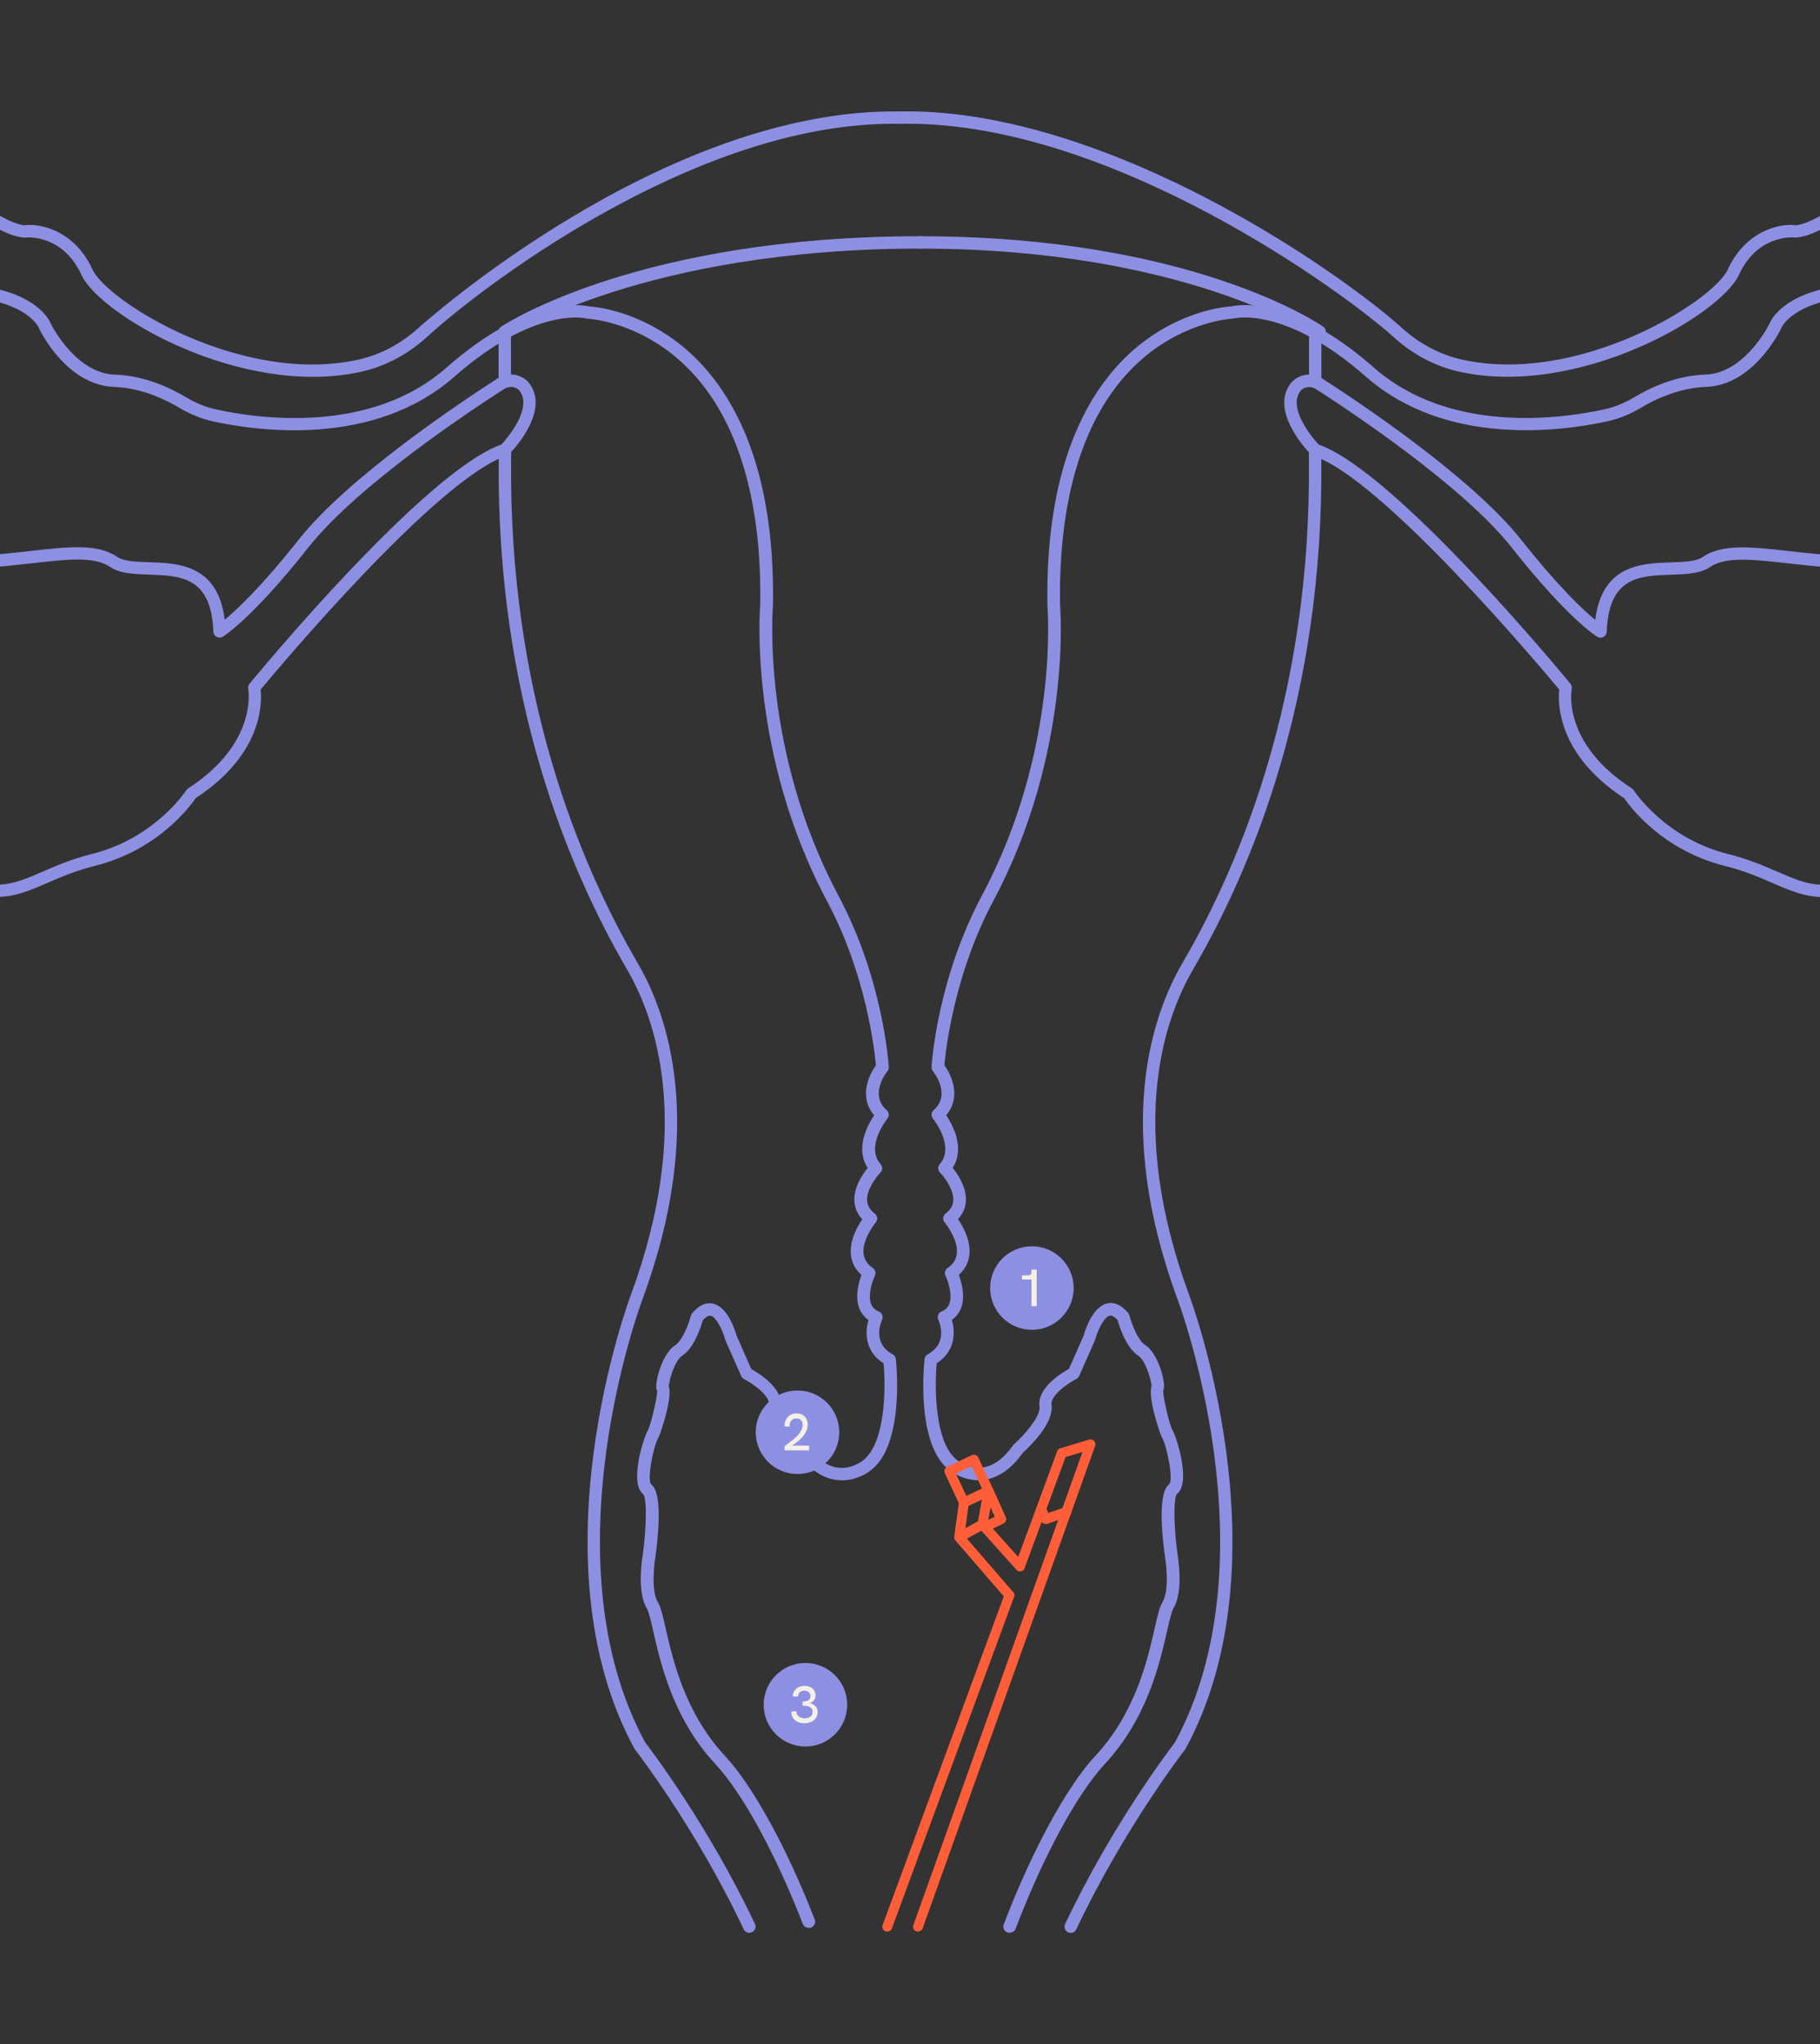 <?xml version="1.0" encoding="UTF-8"?>
<svg id="zahlen" xmlns="http://www.w3.org/2000/svg" xmlns:xlink="http://www.w3.org/1999/xlink" viewBox="0 0 374 420">
  <rect x="0" y="0" width="374" height="420" fill="#333333" stroke="none"/>
  <defs>
    <style>
      .cls-1 {
        fill: none;
      }

      .cls-2 {
        fill: url(#Unbenannter_Verlauf_51-10);
      }

      .cls-3 {
        fill: #f5efe7;
      }

      .cls-4 {
        clip-path: url(#clippath-1);
      }

      .cls-5 {
        clip-path: url(#clippath-3);
      }

      .cls-6 {
        clip-path: url(#clippath-2);
      }

      .cls-7 {
        fill: #ff5e38;
      }

      .cls-8 {
        fill: #8d90e2;
      }

      .cls-9 {
        fill: url(#Unbenannter_Verlauf_51-2);
      }

      .cls-10 {
        fill: url(#Unbenannter_Verlauf_51-4);
      }

      .cls-11 {
        fill: url(#Unbenannter_Verlauf_51-3);
      }

      .cls-12 {
        fill: url(#Unbenannter_Verlauf_51-6);
      }

      .cls-13 {
        fill: url(#Unbenannter_Verlauf_51-9);
      }

      .cls-14 {
        fill: url(#Unbenannter_Verlauf_51-5);
      }

      .cls-15 {
        fill: url(#Unbenannter_Verlauf_51-8);
      }

      .cls-16 {
        fill: url(#Unbenannter_Verlauf_51-7);
      }

      .cls-17 {
        fill: url(#Unbenannter_Verlauf_51);
      }

      .cls-18 {
        clip-path: url(#clippath);
      }
    </style>
    <clipPath id="clippath">
      <rect class="cls-1" y="16.06" width="374" height="384"/>
    </clipPath>
    <linearGradient id="Unbenannter_Verlauf_51" data-name="Unbenannter Verlauf 51" x1="-43.57" y1="130.62" x2="110.1" y2="130.62" gradientUnits="userSpaceOnUse">
      <stop offset="0" stop-color="#8d90e2"/>
      <stop offset="1" stop-color="#8d90e2"/>
    </linearGradient>
    <linearGradient id="Unbenannter_Verlauf_51-2" data-name="Unbenannter Verlauf 51" x1="102.47" y1="244.13" x2="155.24" y2="244.13" xlink:href="#Unbenannter_Verlauf_51"/>
    <linearGradient id="Unbenannter_Verlauf_51-3" data-name="Unbenannter Verlauf 51" x1="-96.5" y1="209.48" x2="186.4" y2="209.48" xlink:href="#Unbenannter_Verlauf_51"/>
    <linearGradient id="Unbenannter_Verlauf_51-4" data-name="Unbenannter Verlauf 51" x1="102.46" y1="73.19" x2="105" y2="73.19" xlink:href="#Unbenannter_Verlauf_51"/>
    <linearGradient id="Unbenannter_Verlauf_51-5" data-name="Unbenannter Verlauf 51" x1="-6896.75" y1="130.62" x2="-6743.09" y2="130.62" gradientTransform="translate(-6479.19) rotate(-180) scale(1 -1)" xlink:href="#Unbenannter_Verlauf_51"/>
    <linearGradient id="Unbenannter_Verlauf_51-6" data-name="Unbenannter Verlauf 51" x1="-6750.72" y1="244.13" x2="-6697.94" y2="244.13" gradientTransform="translate(-6479.19) rotate(-180) scale(1 -1)" xlink:href="#Unbenannter_Verlauf_51"/>
    <linearGradient id="Unbenannter_Verlauf_51-7" data-name="Unbenannter Verlauf 51" x1="-6949.69" y1="210" x2="-6663.05" y2="210" gradientTransform="translate(-6479.19) rotate(-180) scale(1 -1)" xlink:href="#Unbenannter_Verlauf_51"/>
    <linearGradient id="Unbenannter_Verlauf_51-8" data-name="Unbenannter Verlauf 51" x1="-6750.72" y1="73.19" x2="-6748.19" y2="73.19" gradientTransform="translate(-6479.19) rotate(-180) scale(1 -1)" xlink:href="#Unbenannter_Verlauf_51"/>
    <linearGradient id="Unbenannter_Verlauf_51-9" data-name="Unbenannter Verlauf 51" x1="102.46" y1="58.98" x2="190.48" y2="58.98" xlink:href="#Unbenannter_Verlauf_51"/>
    <linearGradient id="Unbenannter_Verlauf_51-10" data-name="Unbenannter Verlauf 51" x1="-6654.94" y1="58.98" x2="-6570.42" y2="58.98" gradientTransform="translate(-6382.48) rotate(-180) scale(1 -1)" xlink:href="#Unbenannter_Verlauf_51"/>
    <clipPath id="clippath-1">
      <path class="cls-1" d="M172.46,294.25c0,4.74-3.84,8.58-8.58,8.58s-8.58-3.84-8.58-8.58,3.84-8.58,8.58-8.58h0c4.74,0,8.58,3.84,8.58,8.58"/>
    </clipPath>
    <clipPath id="clippath-2">
      <path class="cls-1" d="M220.63,264.62c0,4.74-3.84,8.58-8.58,8.58s-8.58-3.84-8.58-8.58,3.84-8.58,8.58-8.58h0c4.74,0,8.58,3.84,8.58,8.58"/>
    </clipPath>
    <clipPath id="clippath-3">
      <path class="cls-1" d="M174.09,350.23c0,4.74-3.84,8.58-8.58,8.58s-8.58-3.84-8.58-8.58,3.84-8.58,8.58-8.58h0c4.74,0,8.58,3.84,8.58,8.58"/>
    </clipPath>
  </defs>
  <g class="cls-18">
    <g>
      <g>
        <path class="cls-17" d="M-.58,184.29c-3.02,0-6.47-.89-10.99-3.26-3.03.41-20.33,2.24-26.37-8.16-6.11-10.52-7.49-22.13-2.96-24.85.7-.42,1.31-2.77,1.84-4.84,1.39-5.37,3.48-13.49,12.1-15.71,5.11-1.31,7-3.87,9.01-6.58,2.38-3.21,4.83-6.52,12.35-6.72,4.29-.11,8.4-.58,12.02-.99,7.62-.86,13.63-1.54,17.63,1.21,1.37.94,3.87,1.03,6.51,1.11,6.06.2,14.22.47,15.61,11.82,2.45-2.01,7.5-6.71,15.19-16.43,10.31-13.03,33.89-28.65,40.87-33.13,2.21-1.42,5.12-.94,6.61,1.1,4.26,5.81-3.87,14.11-4.22,14.46-.14.14-.32.25-.51.31-14.09,4.56-46.78,43.49-50.55,48.03.29,2.69.46,13.3-13.34,22.3-1.11,1.64-7.74,10.68-20.67,13.91-3.99,1-7.07,2.33-9.79,3.51-3.6,1.56-6.67,2.89-10.36,2.89ZM-11.34,178.44c.21,0,.42.05.6.15,9.21,4.94,13.09,3.26,19.51.48,2.81-1.22,6-2.6,10.19-3.65,12.91-3.23,19.24-12.95,19.3-13.05.1-.15.23-.29.38-.39,14.41-9.29,12.39-20.34,12.37-20.45-.07-.37.02-.76.26-1.05,1.47-1.79,36.03-43.65,51.77-49.16,1.1-1.2,6.43-7.35,3.78-10.96-.69-.94-2.12-1.15-3.2-.46-6.9,4.42-30.19,19.84-40.25,32.57-11.65,14.73-17.38,18.2-17.61,18.35-.39.23-.86.23-1.25.02-.39-.21-.64-.62-.66-1.07-.43-11.29-6.7-11.5-13.35-11.73-3.03-.1-5.89-.2-7.86-1.56-3.22-2.22-8.82-1.58-15.91-.78-3.67.42-7.84.89-12.24,1-6.28.16-8.09,2.61-10.38,5.7-2.08,2.81-4.44,5.99-10.42,7.53-7.16,1.84-8.89,8.52-10.27,13.88-.78,3.03-1.4,5.42-2.99,6.38-2.18,1.31-2.39,10.66,3.84,21.4,5.61,9.66,24.02,6.89,24.21,6.86.07-.01.13-.02.2-.02Z"/>
        <path class="cls-9" d="M153.98,397.09c-.48,0-.93-.27-1.15-.73-9.87-20.89-22.21-36.75-22.33-36.91-.04-.06-.08-.11-.12-.18-21.12-38.83-.96-92.67-.75-93.21,12.9-34.93,5.04-56.92-.79-66.92-12.27-21.03-26.8-56.22-26.35-104.47,0-1.05.02-1.8,0-2.2-.03-.7.51-1.29,1.21-1.33.72-.02,1.29.51,1.33,1.21.02.43.01,1.22,0,2.34-.44,47.67,13.9,82.42,26.01,103.17,6.06,10.38,14.24,33.16.98,69.09-.21.54-19.92,53.23.56,91.02,1,1.3,12.94,16.95,22.56,37.3.3.63.03,1.39-.6,1.69-.17.08-.36.12-.54.12Z"/>
        <path class="cls-11" d="M166.14,396.05c-.51,0-.99-.31-1.18-.81-5.53-14.3-12.4-26.87-17.94-32.81-8.69-9.33-11.26-20.63-12.8-27.38-.48-2.13-.9-3.97-1.3-4.61-2.06-3.37-.98-10.14-.85-10.9.81-5.81.86-11.71.12-12.57-2.99-2.24.15-11.84.91-13.05.58-.94,1.94-6.68,1.95-8.14-.21-.4-.21-.83-.2-1.02.01-1.77,1.37-6.76,3.92-8.41,1.42-.91,2.72-4.2,3.2-6.05.05-.18.13-.35.26-.5,1.37-1.63,2.81-2.3,4.29-1.97,3.03.67,4.52,5.42,4.85,6.6l3.02,6.83c1.59.88,6.61,3.99,6.05,7.73-.28,1.88,2.87,5.64,5.2,7.7.07.07.14.14.2.22,1.89,2.71,3.98,4.25,6.22,4.59,2.83.42,5.03-1.27,5.05-1.29,4.91-3.44,4.92-15.13,4.46-20.12-3.84-2.44-3.85-6.39-3.1-8.91-.88-.61-1.53-1.42-1.91-2.45-.91-2.41-.08-5.32.47-6.8-1.22-1.08-1.94-2.41-2.15-3.95-.4-2.99,1.29-5.99,2.32-7.5-.98-1.04-1.53-2.25-1.62-3.63-.21-2.85,1.65-5.59,2.72-6.91-2.62-4.05-.01-8.83,1.33-10.81-3.05-3.54-1.31-7.97.36-10.26-.25-2.86-1.91-18.5-10.02-33.7-16.31-30.59-13.77-60.6-13.75-60.9.4-23.48-5.61-41.13-17.41-50.96-8.87-7.4-18.01-7.84-18.1-7.84-.1,0-.2-.02-.3-.05-.09-.03-10.49-2.58-27.04,11.97-16.46,14.47-40.17,11.24-49.6,9.18-2.37-.52-4.74-1.48-7.03-2.85-2.5-1.5-7.54-4.03-13.28-4.23-9.72-.33-15.16-11.44-15.38-11.91-.02-.05-.04-.1-.06-.15-.01-.03-1.87-4.73-12.34-6.17-11.82-1.62-14.68-5.79-14.96-6.26-.08-.13-.1-.11-.12-.22-.29-.34-2.82-2.67-14.77.77-6.88,1.98-10.68,1.51-13.72,1.13-3.57-.45-5.72-.71-11.23,3.63-6.62,5.21-11.44,14.75-11.47,22.68-.01,3.24.78,7.73,4.58,10.84.78.38,6.97,3.19,17.2,1.18,11.48-2.25,21.68,3.53,22.81,4.19,1.43.61,2.16,1.58,1.95,2.6-.27,1.3-.63,3.09-20.22,2.75-10.01-.18-10.78,1.7-10.83,1.92-.42,1.6,4.58,5.56,9.36,8.13,1.03.42,7.63,3.21,9.98,6.27.84,1.09.59,1.97.37,2.4-.98,1.9-4.71,1.94-13.64,1.59-1.23-.05-2.46-.1-3.64-.13-6.23-.18-6.99.61-7.07.77,0,0-.11.37.69,1.57,2.52,3.78,9.05,11.56,12.15,12.92,2.84,1.24,2.55,2.92,2.39,3.41-.94,2.92-7.42,2.17-12.69,1.03-9.65-2.08-10.85-.9-10.9-.84.03,0,.05.2.26.58.28.51,1.44,1.64,2.67,2.84,3.84,3.75,10.28,10.03,10.63,16.97.14,2.65.02,5.8-2.07,6.65-2.27.92-5.14-1.63-8.76-5.75-4.87-5.53-6.31-5.11-6.33-5.11-.09.03-.46.48-.52,2.05-.04,1.06,0,2.41.04,3.83.2,6.39.47,15.13-5.93,17.05-2,.6-3.52.81-4.43-.13-.99-1.03-.49-2.52.15-4.41.61-1.81,1.37-4.07,1.29-6.61-.21-6.64-4.57-14.77-4.61-14.85-.26-.4-7.51-11.87-4.61-19.85,2.1-5.79-3.05-23.11-5.22-29.3-.01-.04-.03-.08-.04-.12-.17-.72-4.11-17.83,6.16-30.04,9.53-11.34,10.13-20.1,10.13-20.19,0-.04,0-.08.01-.11.03-.2,3.14-20.18,24.43-19.22,19.47.86,25.04-2.48,25.1-2.52.12-.08,11.62-7.25,20.63,1.75,7.95,7.95,13.38,9.25,14.29,9.17,1.74-.34,9.74.16,13.85,9.11,2.98,6.49,30.55,23.79,54.55,18.52,4.52-.99,8.81-3.25,12.41-6.52.5-.45,50.39-45.39,99.22-44.48.7.01,1.26.59,1.25,1.29-.01.7-.62,1.23-1.29,1.25-17.72-.37-37.79,5.56-59.62,17.48-16.45,8.98-30.67,19.8-37.84,26.34-3.92,3.58-8.62,6.04-13.57,7.13-24.39,5.36-53.57-11.6-57.4-19.94-3.77-8.2-11-7.68-11.07-7.67-1.45.29-7.6-.91-16.56-9.87-7.58-7.58-17.37-1.48-17.46-1.41-.21.14-6,3.84-26.58,2.92-7.96-.36-14.04,2.37-18.06,8.11-2.89,4.12-3.67,8.42-3.74,8.9-.07.97-.95,9.99-10.72,21.62-9.16,10.9-5.88,26.7-5.64,27.77.57,1.64,7.98,23.25,5.18,30.93-2.47,6.8,4.34,17.59,4.41,17.7.24.43,4.73,8.81,4.96,16.06.1,3-.78,5.6-1.42,7.51-.19.57-.42,1.24-.52,1.68.31-.04.83-.14,1.67-.39,4.54-1.36,4.3-8.98,4.13-14.55-.05-1.47-.09-2.86-.04-4.01.1-2.4.84-3.86,2.21-4.34,2.09-.74,4.89,1.06,9.08,5.82,4.5,5.12,5.71,5.13,5.91,5.07,0,0,.67-.55.49-4.17-.3-5.95-6.29-11.79-9.87-15.28-1.55-1.51-2.66-2.6-3.12-3.44-.89-1.63-.52-2.7-.06-3.32.96-1.28,3.31-2.3,13.46-.11,5.59,1.2,8.35,1,9.39.7-.15-.1-.36-.22-.64-.34-4.04-1.77-11.01-10.49-13.24-13.83-.73-1.1-1.61-2.73-.79-4.2.93-1.68,3.47-2.25,9.37-2.08,1.19.03,2.43.08,3.67.13,3.73.15,9.18.37,10.95-.16-1.88-2.13-6.93-4.49-8.79-5.24-.04-.02-.08-.04-.12-.06-2.79-1.5-11.79-6.72-10.67-11.04.73-2.78,4.84-3.97,13.33-3.81,10.78.19,15.1-.31,16.81-.7-1.44-.81-10.81-5.79-20.9-3.81-11.87,2.33-18.71-1.34-18.99-1.49-.06-.03-.12-.08-.18-.12-3.71-2.96-5.65-7.43-5.63-12.91.03-8.78,5.15-18.93,12.44-24.67,6.34-4.99,9.33-4.63,13.11-4.16,2.82.35,6.32.79,12.71-1.05,14.34-4.13,17.23-.62,17.79.61.35.44,3.22,3.66,13.11,5.02,11.46,1.57,14.03,6.92,14.37,7.77.35.7,5.25,10.16,13.16,10.43,5.99.2,11.19,2.61,14.5,4.59,2.06,1.23,4.17,2.09,6.27,2.55,9.05,1.98,31.79,5.1,47.38-8.61,16.8-14.78,27.76-12.9,29.25-12.55,1.28.07,10.34.86,19.37,8.32,8.71,7.2,18.98,22.26,18.44,53.15-.03.39-2.49,29.68,13.45,59.57,9.19,17.24,10.31,34.48,10.35,35.21.02.32-.08.63-.29.88-.16.19-3.8,4.78-.14,7.99.51.45.58,1.23.14,1.76-.05.06-4.59,5.69-1.38,9.35.44.5.42,1.25-.05,1.72-.81.84-2.9,3.51-2.73,5.79.08,1.02.59,1.88,1.57,2.63.28.21.45.53.49.87.04.34-.07.69-.29.96-.03.03-2.9,3.5-2.49,6.52.16,1.14.78,2.07,1.89,2.84.52.35.7,1.03.42,1.6-.46.96-1.5,3.87-.78,5.76.28.73.8,1.25,1.6,1.58.32.13.57.39.69.71.12.32.11.68-.04,1-.22.48-2.05,4.78,2.18,7.07.37.2.61.56.66.97.08.73,1.93,17.92-5.41,23.06-.06.05-2.97,2.33-6.89,1.77-2.93-.42-5.58-2.28-7.88-5.53-1.32-1.19-6.48-6.11-5.91-9.88.28-1.88-3.32-4.39-5.11-5.31-.26-.13-.46-.35-.58-.62l-3.23-7.31c-.03-.06-.05-.12-.06-.18-.49-1.81-1.77-4.62-2.98-4.88-.55-.12-1.2.45-1.62.92-.36,1.28-1.75,5.68-4.2,7.25-1.61,1.04-2.85,5.42-2.75,6.36-.01-.11-.11-.43-.46-.66,1.9,1.28-1.43,10.7-1.67,11.08-1.04,1.66-2.48,8.8-1.5,9.71,2.29,1.72,1.5,10.11.83,14.96-.31,1.85-.82,7.02.51,9.2.61,1,1.01,2.74,1.61,5.37,1.48,6.5,3.95,17.38,12.18,26.22,5.74,6.16,12.81,19.05,18.45,33.62.25.65-.07,1.39-.73,1.64-.15.06-.31.09-.46.09Z"/>
        <path class="cls-10" d="M103.73,79.5c-.7,0-1.27-.57-1.27-1.27v-10.07c0-.7.57-1.27,1.27-1.27s1.27.57,1.27,1.27v10.07c0,.7-.57,1.27-1.27,1.27Z"/>
        <path class="cls-14" d="M374.58,184.29c-3.7,0-6.76-1.33-10.36-2.89-2.72-1.18-5.81-2.52-9.79-3.51-12.93-3.23-19.56-12.28-20.67-13.91-13.8-9.01-13.64-19.62-13.34-22.3-3.77-4.54-36.46-43.47-50.55-48.03-.19-.06-.37-.17-.51-.31-.35-.35-8.48-8.65-4.22-14.46,1.49-2.03,4.39-2.52,6.61-1.09,6.98,4.48,30.56,20.1,40.87,33.13,7.69,9.72,12.74,14.42,15.19,16.43,1.4-11.35,9.56-11.62,15.61-11.82,2.65-.09,5.14-.17,6.51-1.11,4-2.75,10.02-2.07,17.63-1.21,3.62.41,7.73.87,12.02.99,7.52.2,9.98,3.51,12.35,6.72,2.01,2.71,3.9,5.27,9.01,6.58,8.61,2.22,10.71,10.33,12.1,15.71.53,2.07,1.14,4.42,1.84,4.84,4.53,2.72,3.15,14.33-2.96,24.85-6.04,10.39-23.35,8.56-26.37,8.16-4.52,2.37-7.96,3.26-10.99,3.26ZM270.96,91.33c15.74,5.5,50.29,47.36,51.77,49.16.24.29.34.68.26,1.05-.09.45-1.96,11.22,12.37,20.45.15.1.28.23.38.39.06.1,6.39,9.82,19.3,13.05,4.19,1.05,7.38,2.43,10.19,3.65,6.42,2.79,10.3,4.47,19.51-.48.24-.13.52-.18.8-.13.19.03,18.6,2.8,24.21-6.86,6.23-10.73,6.03-20.09,3.84-21.4-1.59-.96-2.21-3.35-2.99-6.38-1.39-5.37-3.11-12.04-10.27-13.88-5.98-1.54-8.34-4.72-10.42-7.53-2.29-3.09-4.1-5.53-10.38-5.7-4.4-.12-8.57-.59-12.24-1-7.09-.8-12.69-1.43-15.91.78-1.98,1.36-4.84,1.46-7.86,1.56-6.65.22-12.92.43-13.35,11.73-.02.45-.27.85-.66,1.07-.39.21-.87.21-1.25-.02-.24-.14-5.97-3.62-17.61-18.35-10.06-12.72-33.35-28.14-40.25-32.57-1.07-.69-2.5-.48-3.2.46-2.65,3.62,2.68,9.76,3.78,10.96Z"/>
        <path class="cls-12" d="M220.02,397.09c-.18,0-.37-.04-.54-.12-.63-.3-.9-1.06-.6-1.69,9.62-20.35,21.56-36,22.56-37.3,20.47-37.79.76-90.47.56-91-13.27-35.93-5.08-58.72.97-69.1,12.11-20.75,26.45-55.5,26.01-103.17-.01-1.12-.02-1.91,0-2.34.03-.7.62-1.22,1.33-1.21.7.03,1.24.63,1.21,1.33-.02.4-.01,1.14,0,2.2.45,48.25-14.08,83.44-26.35,104.47-5.83,10-13.69,31.99-.79,66.93.2.53,20.36,54.37-.76,93.2-.03.06-.07.12-.12.18-.12.16-12.46,16.02-22.33,36.91-.22.46-.67.73-1.15.73Z"/>
        <path class="cls-16" d="M207.45,397.1c-.15,0-.3-.03-.45-.08-.65-.25-.98-.98-.74-1.64,5.72-15.04,12.94-28.33,18.85-34.68,8.23-8.83,10.7-19.72,12.18-26.22.6-2.64,1-4.38,1.61-5.37,1.33-2.18.82-7.35.51-9.16-.68-4.89-1.47-13.28.83-15,.98-.9-.47-8.04-1.5-9.7-.24-.38-3.57-9.8-1.67-11.08-.34.23-.45.55-.46.66.1-.94-1.14-5.32-2.75-6.36-2.45-1.58-3.84-5.98-4.2-7.25-.42-.47-1.07-1.04-1.62-.92-1.2.27-2.49,3.07-2.98,4.88-.02.06-.04.12-.06.18l-3.23,7.31c-.12.27-.32.48-.58.62-1.79.92-5.39,3.43-5.11,5.31.57,3.77-4.59,8.69-5.91,9.88-2.3,3.25-4.95,5.11-7.88,5.53-3.93.56-6.84-1.72-6.96-1.81-7.27-5.09-5.42-22.28-5.34-23.01.05-.41.29-.78.66-.97,4.23-2.29,2.4-6.59,2.17-7.08-.14-.31-.16-.67-.03-.99s.37-.58.69-.71c.8-.33,1.32-.85,1.6-1.58.72-1.89-.32-4.8-.78-5.76-.27-.56-.09-1.24.42-1.6,1.12-.77,1.74-1.7,1.89-2.84.41-3.02-2.46-6.49-2.49-6.52-.22-.27-.33-.61-.29-.96.04-.34.22-.66.49-.87.98-.75,1.5-1.61,1.57-2.63.17-2.3-1.91-4.96-2.73-5.79-.47-.47-.49-1.22-.05-1.72,3.2-3.66-1.34-9.3-1.39-9.35-.43-.53-.37-1.31.14-1.76,3.66-3.21.01-7.8-.15-7.99-.2-.25-.3-.56-.28-.88.04-.73,1.15-17.97,10.35-35.21,15.96-29.92,13.48-59.18,13.46-59.47-.54-30.99,9.73-46.05,18.43-53.25,9.02-7.46,18.08-8.24,19.37-8.32,1.49-.35,12.45-2.22,29.25,12.55,15.59,13.71,38.33,10.59,47.38,8.61,2.1-.46,4.21-1.32,6.27-2.55,3.3-1.98,8.5-4.39,14.5-4.59,7.92-.27,12.81-9.73,13.16-10.43.34-.86,2.91-6.2,14.37-7.77,9.83-1.35,12.72-4.54,13.11-5.03.57-1.24,3.48-4.72,17.79-.6,6.39,1.84,9.89,1.4,12.71,1.05,3.78-.47,6.77-.84,13.11,4.16,7.29,5.74,12.41,15.88,12.44,24.67.02,5.48-1.93,9.95-5.63,12.91-.06.04-.12.09-.18.12-.28.16-7.11,3.83-18.99,1.49-10.09-1.98-19.46,3-20.9,3.81,1.72.39,6.04.9,16.81.7,8.5-.14,12.6,1.03,13.33,3.81,1.13,4.32-7.88,9.54-10.67,11.04-.04.02-.08.04-.12.06-1.86.75-6.9,3.11-8.78,5.24,1.77.52,7.22.31,10.95.16,1.24-.05,2.48-.1,3.67-.13,5.89-.18,8.43.39,9.37,2.08.82,1.48-.06,3.1-.79,4.2-2.23,3.34-9.2,12.06-13.24,13.83-.28.12-.49.24-.64.34,1.03.3,3.8.5,9.39-.7,10.15-2.19,12.5-1.17,13.46.11.46.62.82,1.69-.06,3.32-.46.84-1.58,1.93-3.12,3.44-3.58,3.49-9.57,9.34-9.87,15.28-.19,3.62.49,4.17.5,4.17.19.05,1.39.05,5.9-5.08,4.2-4.77,6.99-6.56,9.08-5.82,1.37.49,2.11,1.95,2.21,4.34.05,1.15,0,2.54-.04,4.01-.17,5.56-.41,13.18,4.13,14.55.84.25,1.36.35,1.67.39-.1-.45-.33-1.12-.52-1.68-.64-1.9-1.52-4.5-1.42-7.51.23-7.24,4.72-15.62,4.91-15.98.12-.19,6.93-10.98,4.46-17.78-2.79-7.68,4.61-29.28,5.18-30.93.24-1.07,3.51-16.87-5.64-27.77-9.77-11.63-10.65-20.64-10.72-21.62-.08-.47-.85-4.78-3.74-8.9-4.02-5.73-10.1-8.46-18.06-8.11-20.58.91-26.37-2.77-26.6-2.93-.38-.24-9.89-6.12-17.44,1.43-8.96,8.96-15.11,10.15-16.56,9.87-.07,0-7.3-.53-11.07,7.67-3.83,8.33-33.01,25.3-57.4,19.94-4.95-1.09-9.65-3.55-13.57-7.13-9.65-8.79-57.37-43.83-99.82-43.83-.46,0-.92,0-1.38.01-.72-.01-1.28-.54-1.29-1.25-.01-.7.54-1.28,1.25-1.29,22.72-.4,46.66,9.44,62.72,17.78,20.06,10.41,35.09,22.02,40.23,26.7,3.6,3.27,7.89,5.53,12.41,6.52,24,5.28,51.56-12.03,54.55-18.52,4.11-8.94,12.11-9.45,13.87-9.1.88.09,6.32-1.22,14.27-9.18,9-9.01,20.51-1.83,20.62-1.76.06.04,5.63,3.39,25.1,2.52,21.3-.95,24.41,19.02,24.43,19.22,0,.04,0,.08.01.12,0,.08.6,8.84,10.13,20.19,10.27,12.22,6.33,29.32,6.16,30.04,0,.04-.02.08-.04.12-2.16,6.19-7.32,23.51-5.22,29.3,2.9,7.98-4.35,19.45-4.66,19.93,0,0-4.35,8.13-4.56,14.77-.08,2.54.68,4.8,1.29,6.61.64,1.89,1.14,3.38.15,4.41-.91.94-2.43.73-4.43.13-6.41-1.92-6.13-10.67-5.93-17.05.04-1.43.09-2.77.04-3.83-.06-1.57-.43-2.02-.52-2.05-.02,0-1.45-.43-6.33,5.11-3.62,4.12-6.5,6.67-8.76,5.75-2.09-.85-2.2-4-2.07-6.65.36-6.94,6.79-13.22,10.63-16.97,1.23-1.2,2.39-2.33,2.67-2.84.21-.38.24-.6.23-.65h0s-1.26-1.16-10.87.91c-5.27,1.14-11.75,1.88-12.69-1.03-.16-.48-.45-2.16,2.39-3.41,3.1-1.36,9.63-9.13,12.15-12.92.8-1.2.69-1.56.69-1.57-.09-.16-.84-.95-7.07-.77-1.18.03-2.41.08-3.64.13-8.92.35-12.66.31-13.64-1.59-.22-.43-.47-1.31.37-2.4,2.35-3.06,8.95-5.85,9.98-6.27,4.77-2.58,9.77-6.54,9.36-8.13-.06-.21-.82-2.1-10.83-1.92-19.6.34-19.96-1.44-20.22-2.75-.21-1.03.52-1.99,1.95-2.6,1.12-.66,11.33-6.44,22.8-4.19,10.22,2.01,16.4-.79,17.2-1.18,3.81-3.11,4.59-7.61,4.58-10.84-.03-7.93-4.86-17.47-11.47-22.68-5.51-4.34-7.67-4.07-11.23-3.63-3.05.38-6.84.85-13.72-1.13-11.95-3.44-14.48-1.11-14.77-.77-.02.1-.04.09-.12.22-.29.47-3.15,4.64-14.96,6.26-10.47,1.44-12.33,6.14-12.35,6.19-.01.04-.04.09-.05.13-.23.47-5.66,11.58-15.38,11.91-5.74.2-10.78,2.74-13.28,4.23-2.29,1.38-4.66,2.34-7.03,2.85-9.43,2.06-33.14,5.29-49.6-9.18-16.55-14.56-26.95-12-27.05-11.97-.09.02-.2.04-.29.04-.09,0-9.23.45-18.1,7.84-11.79,9.83-17.81,27.48-17.4,51.06.02.21,2.56,30.22-13.75,60.8-8.11,15.2-9.77,30.83-10.02,33.7,1.67,2.29,3.41,6.72.36,10.26,1.34,1.99,3.95,6.76,1.33,10.81,1.07,1.33,2.93,4.07,2.72,6.91-.1,1.38-.64,2.59-1.62,3.63,1.03,1.51,2.73,4.51,2.32,7.5-.21,1.55-.93,2.87-2.15,3.95.55,1.48,1.38,4.4.47,6.8-.39,1.02-1.03,1.84-1.91,2.45.75,2.51.74,6.47-3.1,8.91-.46,4.99-.45,16.68,4.4,20.07.08.06,2.28,1.75,5.11,1.33,2.23-.33,4.32-1.88,6.22-4.59.06-.08.12-.16.2-.22,2.33-2.07,5.48-5.83,5.2-7.71-.56-3.74,4.46-6.85,6.05-7.73l3.02-6.83c.33-1.19,1.82-5.93,4.85-6.61,1.48-.33,2.92.33,4.29,1.96.12.14.21.32.26.5.48,1.85,1.77,5.14,3.2,6.05,2.55,1.64,3.91,6.64,3.92,8.41,0,.18,0,.62-.2,1.02,0,1.46,1.36,7.21,1.95,8.14.76,1.21,3.9,10.81.88,13.08-.71.84-.66,6.73.16,12.58.12.72,1.2,7.5-.85,10.87-.39.64-.81,2.48-1.3,4.61-1.54,6.75-4.11,18.05-12.8,27.38-5.7,6.12-12.73,19.09-18.34,33.85-.19.51-.67.82-1.19.82Z"/>
        <path class="cls-15" d="M270.27,79.5c-.7,0-1.27-.57-1.27-1.27v-10.07c0-.7.57-1.27,1.27-1.27s1.27.57,1.27,1.27v10.07c0,.7-.57,1.27-1.27,1.27Z"/>
        <path class="cls-13" d="M103.73,69.42c-.41,0-.81-.2-1.06-.57-.39-.58-.23-1.37.36-1.76,1.14-.76,28.69-18.56,86.18-18.56.7,0,1.27.57,1.27,1.27s-.57,1.27-1.27,1.27c-56.65,0-84.5,17.95-84.78,18.14-.22.14-.46.21-.7.21Z"/>
        <path class="cls-2" d="M271.19,69.42c-.25,0-.5-.07-.72-.22-.26-.18-26.97-18.12-81.26-18.12-.7,0-1.27-.57-1.27-1.27s.57-1.27,1.27-1.27c55.17,0,81.61,17.81,82.7,18.57.58.4.72,1.19.32,1.76-.25.36-.64.55-1.05.55Z"/>
        <g id="Pfad_25775">
          <g class="cls-4">
            <rect class="cls-8" x="155.3" y="285.67" width="17.16" height="17.16"/>
          </g>
        </g>
        <path class="cls-3" d="M161.22,297.97v-.84c.24-.19.53-.41.85-.65.32-.24.65-.5.99-.78.33-.28.64-.58.93-.89s.52-.65.69-1c.18-.35.26-.71.26-1.07,0-.39-.11-.72-.32-.96-.22-.25-.54-.37-.97-.37-.32,0-.59.08-.8.23-.21.15-.37.36-.47.61s-.15.55-.16.86l-1.03-.08c0-.35.05-.69.16-1,.11-.32.27-.6.48-.85.21-.25.47-.44.79-.59s.67-.22,1.07-.22c.46,0,.86.1,1.2.29.34.19.61.46.8.81.19.34.29.75.29,1.22,0,.4-.07.78-.21,1.14-.14.37-.34.72-.59,1.05-.25.33-.54.65-.87.94-.33.3-.69.57-1.07.84-.38.26-.78.5-1.19.72l.28-.4h3.94v.98h-5.06Z"/>
        <g id="Pfad_25775-2" data-name="Pfad_25775">
          <g class="cls-6">
            <rect class="cls-8" x="203.48" y="256.04" width="17.16" height="17.16"/>
          </g>
        </g>
        <path class="cls-3" d="M211.96,268.34v-6.01l.32.53h-2.26v-.84h1.25c.23,0,.4-.05.52-.15.11-.1.17-.27.17-.51v-.53h1.07v7.51h-1.07Z"/>
        <g id="Pfad_25775-3" data-name="Pfad_25775">
          <g class="cls-5">
            <rect class="cls-8" x="156.93" y="341.65" width="17.16" height="17.16"/>
          </g>
        </g>
        <path class="cls-3" d="M165.32,354.03c-.55,0-1.02-.1-1.43-.3-.41-.2-.73-.48-.95-.84-.23-.36-.34-.78-.34-1.27l1.05-.06c0,.45.16.8.47,1.06.31.26.73.39,1.24.39.34,0,.63-.05.87-.16.24-.11.43-.26.56-.46.13-.2.19-.43.19-.71,0-.24-.05-.45-.16-.61-.1-.16-.25-.29-.43-.39-.18-.1-.4-.17-.66-.21s-.53-.06-.82-.06v-.83c.22,0,.42-.02.63-.06.2-.04.38-.1.53-.19s.27-.2.36-.35c.09-.15.13-.33.13-.54s-.05-.42-.16-.58-.25-.29-.44-.38c-.19-.09-.41-.13-.66-.13-.42,0-.74.11-.98.34-.23.23-.35.52-.36.88l-1.03-.06c0-.42.1-.8.31-1.12.2-.32.49-.58.85-.76.36-.18.78-.28,1.24-.28s.84.08,1.18.25c.34.17.61.4.8.7.19.3.29.64.29,1.04,0,.2-.03.38-.09.54-.06.16-.14.31-.25.44-.11.13-.23.24-.37.33-.14.09-.29.17-.46.23.21.06.41.13.6.23.19.1.36.22.51.37.15.15.26.33.35.53s.13.43.13.69c0,.46-.11.87-.34,1.22-.23.35-.55.63-.95.82-.41.19-.88.29-1.42.29Z"/>
      </g>
      <path class="cls-7" d="M198.09,309.69c-.12,0-.23-.02-.34-.06-.25-.09-.46-.28-.57-.52l-3.02-6.43c-.11-.24-.13-.52-.04-.77.09-.25.28-.46.52-.57l5.05-2.37c.51-.24,1.11-.02,1.35.49l3.02,6.43c.24.51.02,1.11-.49,1.35l-5.05,2.37c-.14.06-.28.1-.43.1ZM196.42,302.73l2.16,4.59,3.21-1.51-2.16-4.59-3.21,1.51Z"/>
      <path class="cls-7" d="M182.33,396.84c-.12,0-.24-.02-.35-.06-.53-.19-.79-.78-.6-1.3l25.1-68.09c.19-.53.78-.79,1.3-.6.53.19.79.78.6,1.3l-25.1,68.09c-.15.41-.54.66-.95.66Z"/>
      <path class="cls-7" d="M188.65,396.84c-.11,0-.23-.02-.34-.06-.53-.19-.8-.77-.61-1.3l34.75-97.19-3.48,1.05-8.41,22.8c-.19.53-.78.79-1.3.6-.53-.19-.79-.78-.6-1.3l8.58-23.28c.11-.3.35-.53.66-.62l5.89-1.79c.36-.11.76,0,1.03.27.26.28.35.68.22,1.04l-35.43,99.08c-.15.41-.54.67-.95.67Z"/>
      <path class="cls-7" d="M214.9,313.1c-.38,0-.75-.22-.92-.58l-.85-1.8c-.24-.51-.02-1.11.49-1.35.51-.24,1.11-.02,1.35.49l.46.98,3.36-1.17c.53-.18,1.11.1,1.29.62.18.53-.09,1.11-.62,1.29l-4.22,1.48c-.11.04-.22.06-.33.06Z"/>
      <path class="cls-7" d="M207.42,328.75c-.28,0-.57-.12-.77-.35l-10.32-11.92c-.19-.22-.28-.51-.24-.8l.99-7.14c.08-.56.59-.95,1.14-.87.55.08.94.59.87,1.14l-.92,6.69,10.02,11.57c.37.42.32,1.06-.1,1.43-.19.17-.43.25-.66.25Z"/>
      <path class="cls-7" d="M209.61,322.82c-.28,0-.56-.11-.76-.34l-7.72-8.61c-.21-.23-.3-.55-.24-.86l1.25-6.89c.08-.44.43-.77.87-.83.45-.05.87.19,1.05.59l2.61,5.79c.23.5.01,1.09-.48,1.33l-2.17,1.05,6.34,7.07c.37.42.34,1.06-.08,1.43-.19.17-.44.26-.68.26ZM203.55,309.69l-.46,2.57,1.33-.65-.87-1.92Z"/>
      <path class="cls-7" d="M197.59,316.71l-.97-1.78s4.59-2.51,4.78-2.62c.49-.28,1.11-.1,1.38.39s.1,1.11-.39,1.38c-.19.11-4.8,2.63-4.8,2.63Z"/>
    </g>
  </g>
</svg>